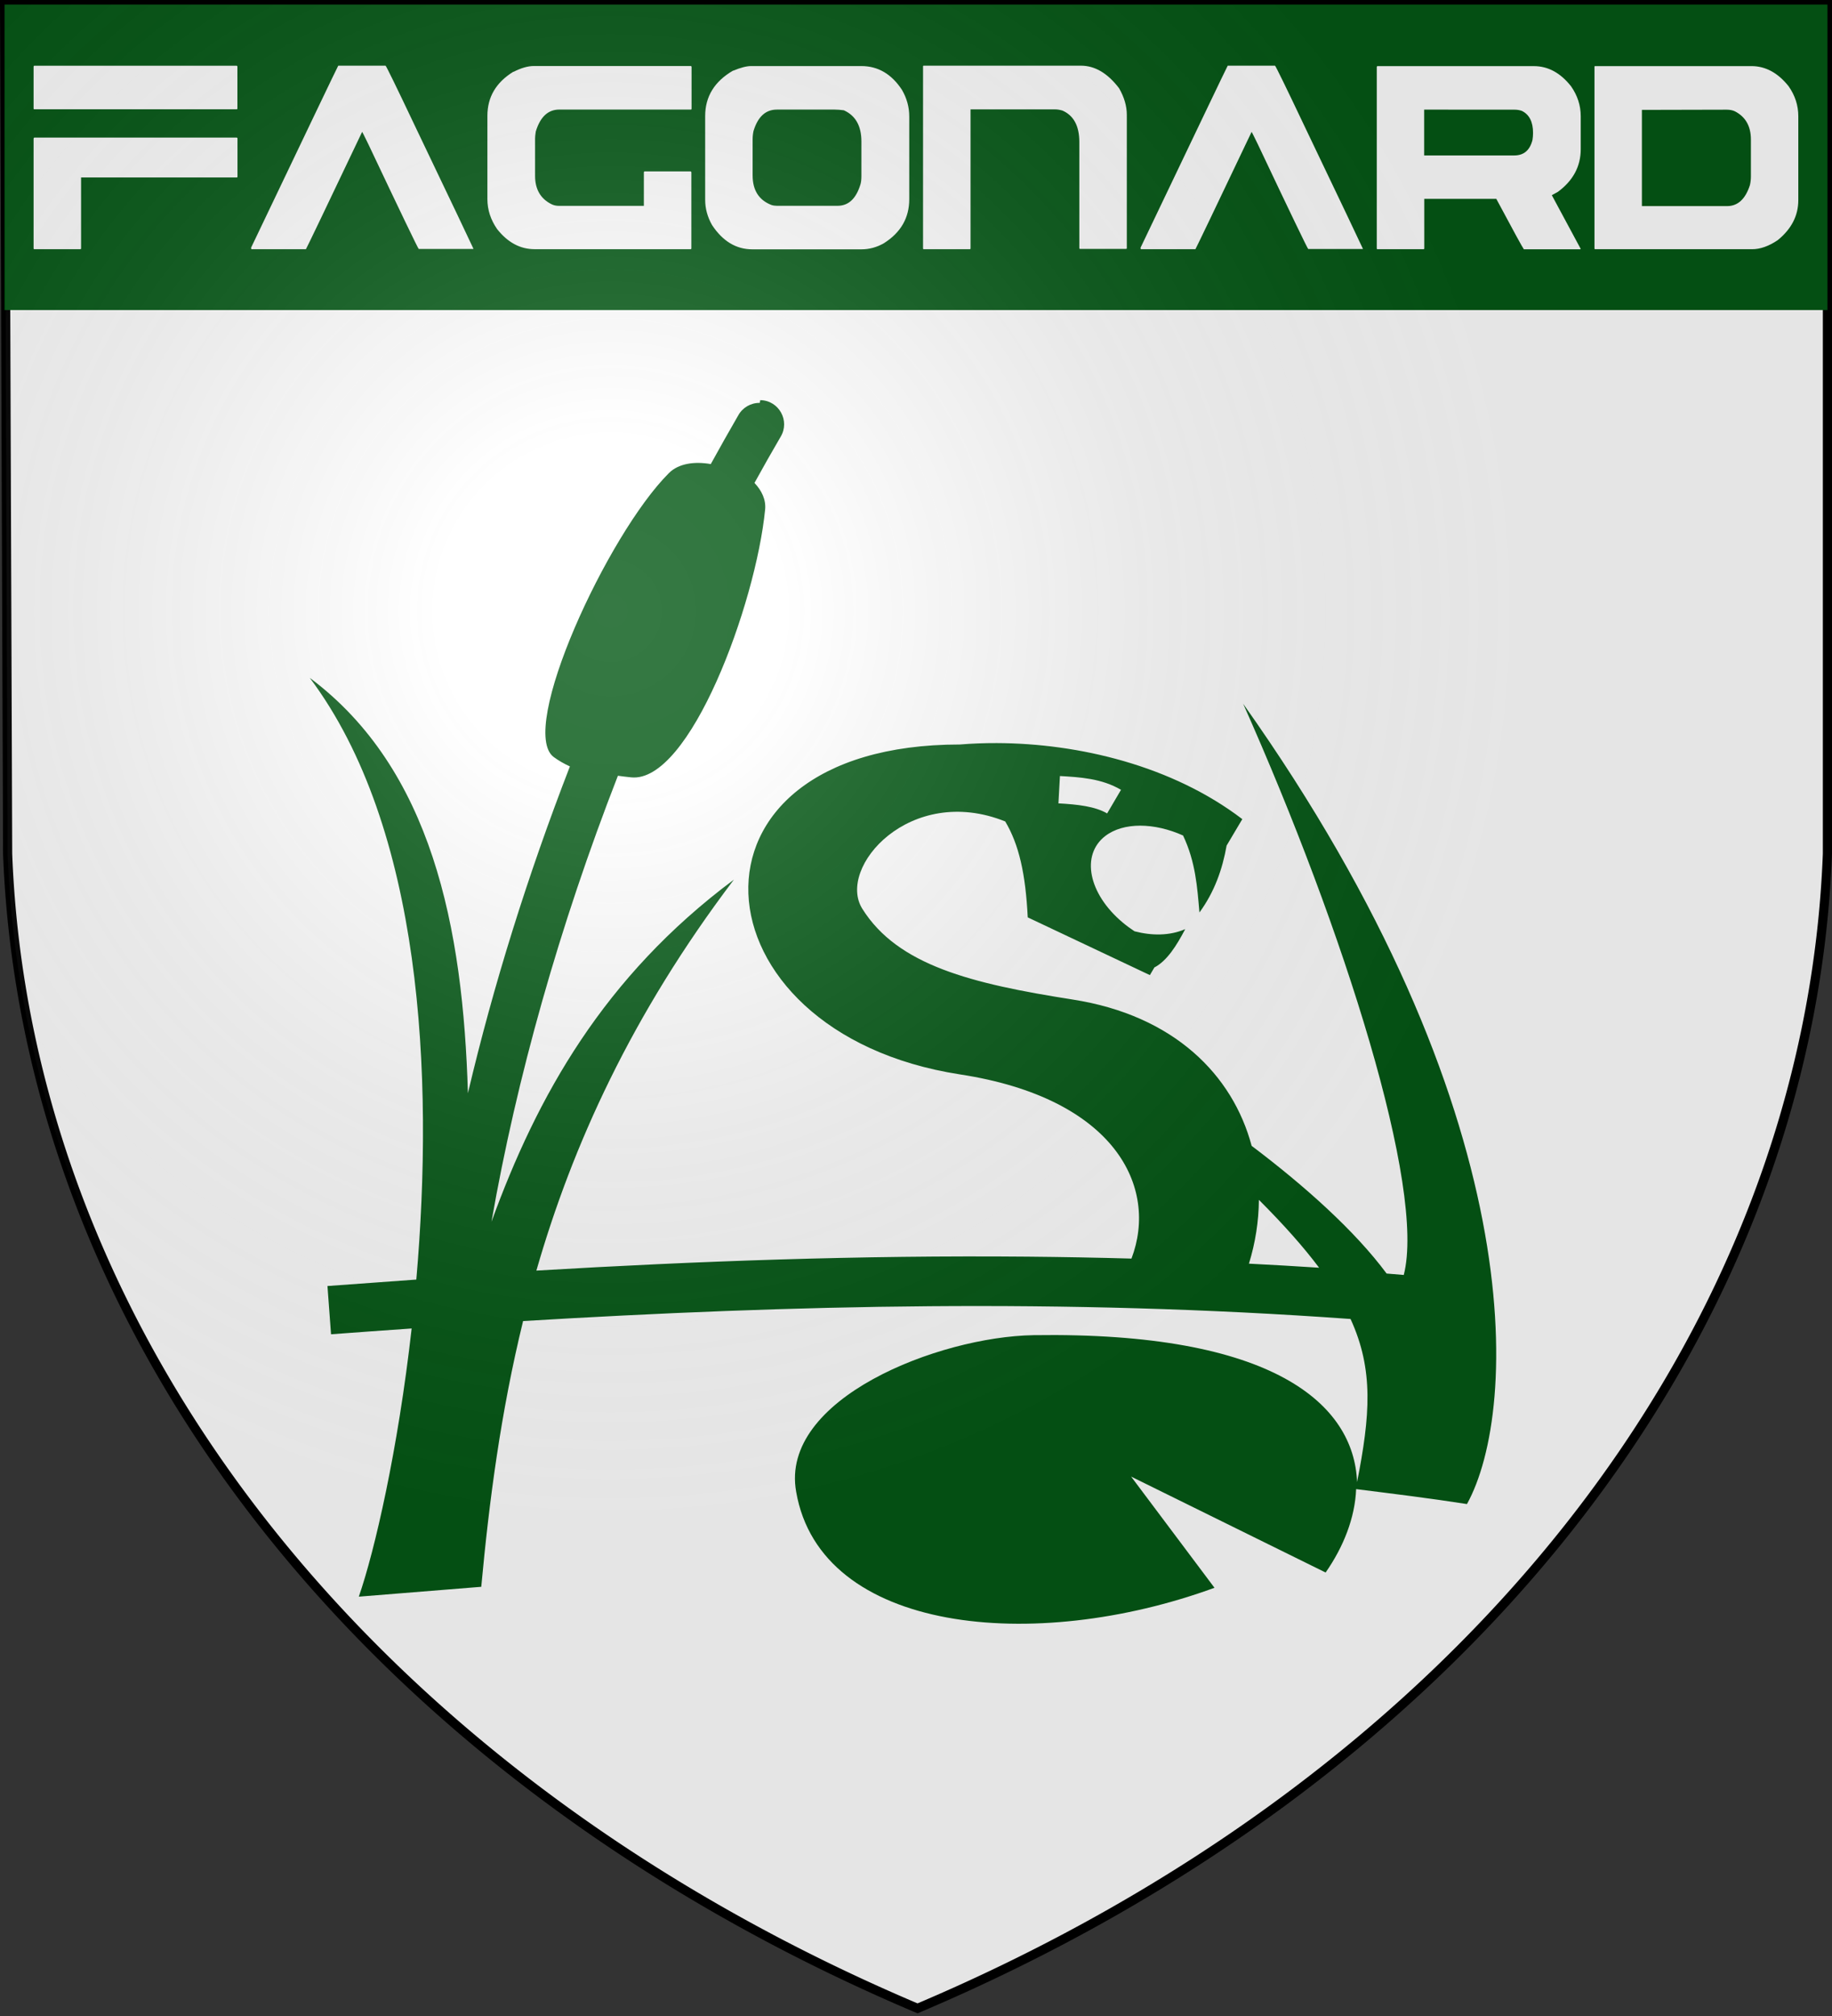 <svg width="600" height="660" version="1.1" xmlns="http://www.w3.org/2000/svg">
 <rect width="100%" height="100%" fill="#333333" stroke="none"/>
 <title>GeoBrol - Blason de Fagonard - La Tour Sombre</title>
 <radialGradient id="A" cx="200" cy="200" r="300" gradientUnits="userSpaceOnUse">
  <stop stop-color="#fff" stop-opacity=".2" offset="0"/>
  <stop stop-color="#fff" stop-opacity=".18" offset=".19"/>
  <stop stop-color="#6b6b6b" stop-opacity=".15" offset=".6"/>
  <stop stop-opacity=".1" offset="1"/>
 </radialGradient>
 <path d="m1.5 1.5h597v278a570 445 0 0 1-298 378 570 445 0 0 1-298-378z" fill="#fff" stroke="#000" stroke-width="3"/>
 <g fill="#045815">
  <path d="m1.5 1.5h597v100h-597zm9.5 20.3v13.7c0 0.186 0.076 0.279 0.227 0.279h66.3c0.151 0 0.226-0.093 0.226-0.279v-13.7c0-0.149-0.075-0.243-0.226-0.28h-66.3c-0.122 0-0.197 0.094-0.227 0.28zm0 23.5v36c0 0.186 0.076 0.28 0.227 0.28h15.1c0.151 0 0.227-0.094 0.227-0.28v-23.2h51c0.151 0 0.226-0.093 0.226-0.279v-12.5c0-0.149-0.075-0.243-0.226-0.28h-66.3c-0.122 0-0.197 0.094-0.227 0.28zm71.3 36v0.28h17.9c0.332-0.559 6.46-13.3 18.4-38.4 0.06 0 0.74 1.34 2.04 4.03 10.6 22.4 16.1 33.8 16.5 34.3h17.9v-0.112c-0.514-1.16-6.9-14.6-19.2-40.3-6.07-12.8-9.26-19.3-9.56-19.6h-15.5c-0.695 1.3-10.2 21.2-28.6 59.7zm85.8-57.8c-5.65 3.5-8.47 8.29-8.47 14.4v27.3c0 3.47 1.06 6.73 3.17 9.78 3.47 4.4 7.57 6.6 12.3 6.6h51.1c0.151 0 0.226-0.094 0.226-0.28v-24.9c0-0.149-0.075-0.243-0.226-0.28h-15.1c-0.121 0-0.196 0.094-0.226 0.28v11h-27.7c-0.997 0-1.86-0.187-2.58-0.56-3.56-1.79-5.35-4.88-5.35-9.28v-12.3c0-0.447 0.076-1.18 0.227-2.18 1.45-4.81 4.02-7.21 7.7-7.21h43.1c0.151 0 0.226-0.093 0.226-0.279v-13.7c0-0.149-0.075-0.243-0.226-0.28h-51.4c-1.96 0-4.18 0.634-6.66 1.9zm72-0.391c-6.1 3.54-9.15 8.5-9.15 14.9v27.4c0 2.87 0.755 5.63 2.26 8.28 3.5 5.29 7.9 7.94 13.2 7.94h35.7c2.6 0 5.06-0.671 7.39-2.01 5.53-3.5 8.29-8.3 8.29-14.4v-27.1c0-3.06-0.8-5.96-2.4-8.72-3.41-5.18-7.84-7.77-13.3-7.77h-36.1c-1.48 0-3.43 0.504-5.84 1.51zm6.71 19.7c1.42-4.62 3.96-6.93 7.61-6.93h19c0.846 0 1.83 0.076 2.94 0.225 3.84 1.72 5.76 5.13 5.76 10.2v11.4c0 1.12-0.106 2.01-0.317 2.68-1.42 4.66-3.91 6.99-7.48 6.99h-19.9c-0.635 0-1.24-0.094-1.81-0.281-4.08-1.6-6.12-4.83-6.12-9.67v-11.8c0-0.969 0.106-1.92 0.317-2.85zm55.5-20.9v59.4c0 0.186 0.075 0.28 0.226 0.28h15.1c0.151 0 0.226-0.094 0.226-0.28v-45.5h27.7c0.726 0 1.53 0.131 2.4 0.392 3.69 1.6 5.53 5.05 5.53 10.3v34.7c0 0.186 0.076 0.28 0.227 0.28h15.1c0.151 0 0.227-0.094 0.227-0.28v-43.6c0-2.87-0.846-5.78-2.54-8.72-3.75-4.92-7.91-7.38-12.5-7.38h-51.5c-0.12 0-0.196 0.094-0.226 0.28zm71.3 59.4v0.28h17.9c0.332-0.559 6.46-13.3 18.4-38.4 0.06 0 0.74 1.34 2.04 4.03 10.6 22.4 16.1 33.8 16.5 34.3h17.9v-0.112c-0.513-1.16-6.9-14.6-19.2-40.3-6.07-12.8-9.26-19.3-9.56-19.6h-15.5c-0.694 1.3-10.2 21.2-28.6 59.7zm77.3-59.4v59.4c0 0.186 0.075 0.28 0.226 0.28h15.1c0.151 0 0.226-0.094 0.226-0.28v-16.2h23.6c5.56 10.4 8.56 15.9 9.02 16.5h18.4l0.227-0.112-9.47-17.6 1.95-1.06c5.01-3.69 7.52-8.35 7.52-14v-10.8c0-3.5-1.06-6.77-3.17-9.79-3.47-4.4-7.54-6.6-12.2-6.6h-51.2c-0.12 0-0.196 0.094-0.226 0.28zm45.2 14c0.785 0 1.56 0.131 2.31 0.392 2.45 1.19 3.67 3.6 3.67 7.21 0 0.745-0.06 1.51-0.181 2.29-0.846 3.39-2.84 5.09-5.98 5.09h-29.5v-15zm26.1-14v59.4c0 0.186 0.075 0.28 0.226 0.28h51.4c2.66 0 5.45-0.988 8.38-2.96 4.5-3.65 6.75-8.03 6.75-13.1v-27.5c0-3.5-1.06-6.77-3.17-9.79-3.5-4.4-7.57-6.6-12.2-6.6h-51.2c-0.12 0-0.195 0.094-0.226 0.28zm43.3 14c0.996 0 1.87 0.168 2.63 0.504 3.53 1.79 5.3 4.88 5.3 9.28v12.1c0 0.932-0.106 1.86-0.318 2.8-1.48 4.59-3.97 6.88-7.48 6.88h-27.9v-31.5z"/>
  <path d="m249 131c0.014 0 0.027 0 0.04 1e-3 6.09 0.117 9.77 6.78 6.62 12-2.91 4.98-5.75 10-8.56 15.1 2.39 2.52 3.8 5.52 3.49 8.69-3.05 31-24.7 89.7-43.9 87.7-1.43-0.147-2.87-0.326-4.32-0.521-19.1 49-33.2 99-41.4 146 14.9-41 36.7-80.2 79.4-112-33.5 44.2-52.9 87-64.7 128 52.6-3.11 106-5.06 161-4.56 11.2 0.102 22.5 0.308 33.9 0.626 8.87-23.3-5.25-52.5-56.2-60.3-88.5-13.7-96.2-108 0-108 3.9-0.319 7.94-0.48 12.1-0.466h-1e-3c26.7 0.099 57.4 7.34 80.4 24.9l-5.14 8.66c-1.37 7.76-3.99 15.2-8.9 21.9-0.713-8.26-1.24-16.5-5.36-25.2-9.4-4.22-19.5-4.43-25.5 0.178-8.05 6.23-5.49 18.9 5.72 28.3 1.24 1.04 2.54 2 3.88 2.88 5.55 1.44 11.4 1.54 16.6-0.704-2.86 5.45-5.93 10.3-10 12.5l-0.031-0.062-1.54 2.61-40-18.9c-0.718-14.3-2.86-23.8-7.37-31.4-31.1-12.5-55.3 15.1-46.8 28.6 11.6 18.5 35.7 24.5 68.9 29.7 33.2 5.18 52.4 24.7 58.6 47.9 17.5 13.2 33.9 27.9 44.2 41.8 1.87 0.149 3.74 0.315 5.62 0.469 7.26-28.2-19.6-113-52.6-187 94.3 133 90.4 231 73.3 262-12.1-1.89-24.2-3.37-36.3-4.89-0.367 9.36-4.13 18.9-9.99 27.3l-63.7-31.4 27.3 36.4c-59.1 21.6-129 14.8-137-31.4-5.52-30.5 46.7-50.8 77.7-51.3 78.7-1.2 105 22.6 106 48.1 4.25-21.6 5.54-36.7-2.14-53.4-94.1-6.77-183-4.61-271 0.677-7.32 29.9-11.1 58.9-13.7 87l-40.1 3.23c5.2-15 12.8-47.9 17.3-87.8-8.8 0.615-17.6 1.24-26.4 1.9l-1.17-15.8c9.68-0.723 19.4-1.43 29.1-2.11 5.83-67.1 1.84-148-34.9-197 39.9 29.8 50.2 81.5 51.8 136 8.28-35.2 19.6-71.4 33.4-107-1.85-0.845-3.62-1.84-5.26-3.04-12-8.79 17.6-73 37.7-93 3.17-3.16 8.38-3.87 13.7-2.94 2.96-5.37 5.96-10.7 9.03-16 1.42-2.52 4.1-4.07 7-4.03l-1e-3 -1e-3zm183 284c-5.05-6.73-11.5-14-19.7-22.2-0.049 6.98-1.14 14-3.26 20.9 7.62 0.387 15.3 0.828 23 1.33zm-85.4-152c6.38 0.354 12 0.984 16 3.3l4.54-7.73c-6.33-3.73-13.5-4.14-20-4.51l-0.494 8.94z"/>
 </g>
 <path d="m1.5 1.5h597v278a570 445 0 0 1-298 378 570 445 0 0 1-298-378z" fill="url(#A)" stroke-width="3"/>
</svg>
